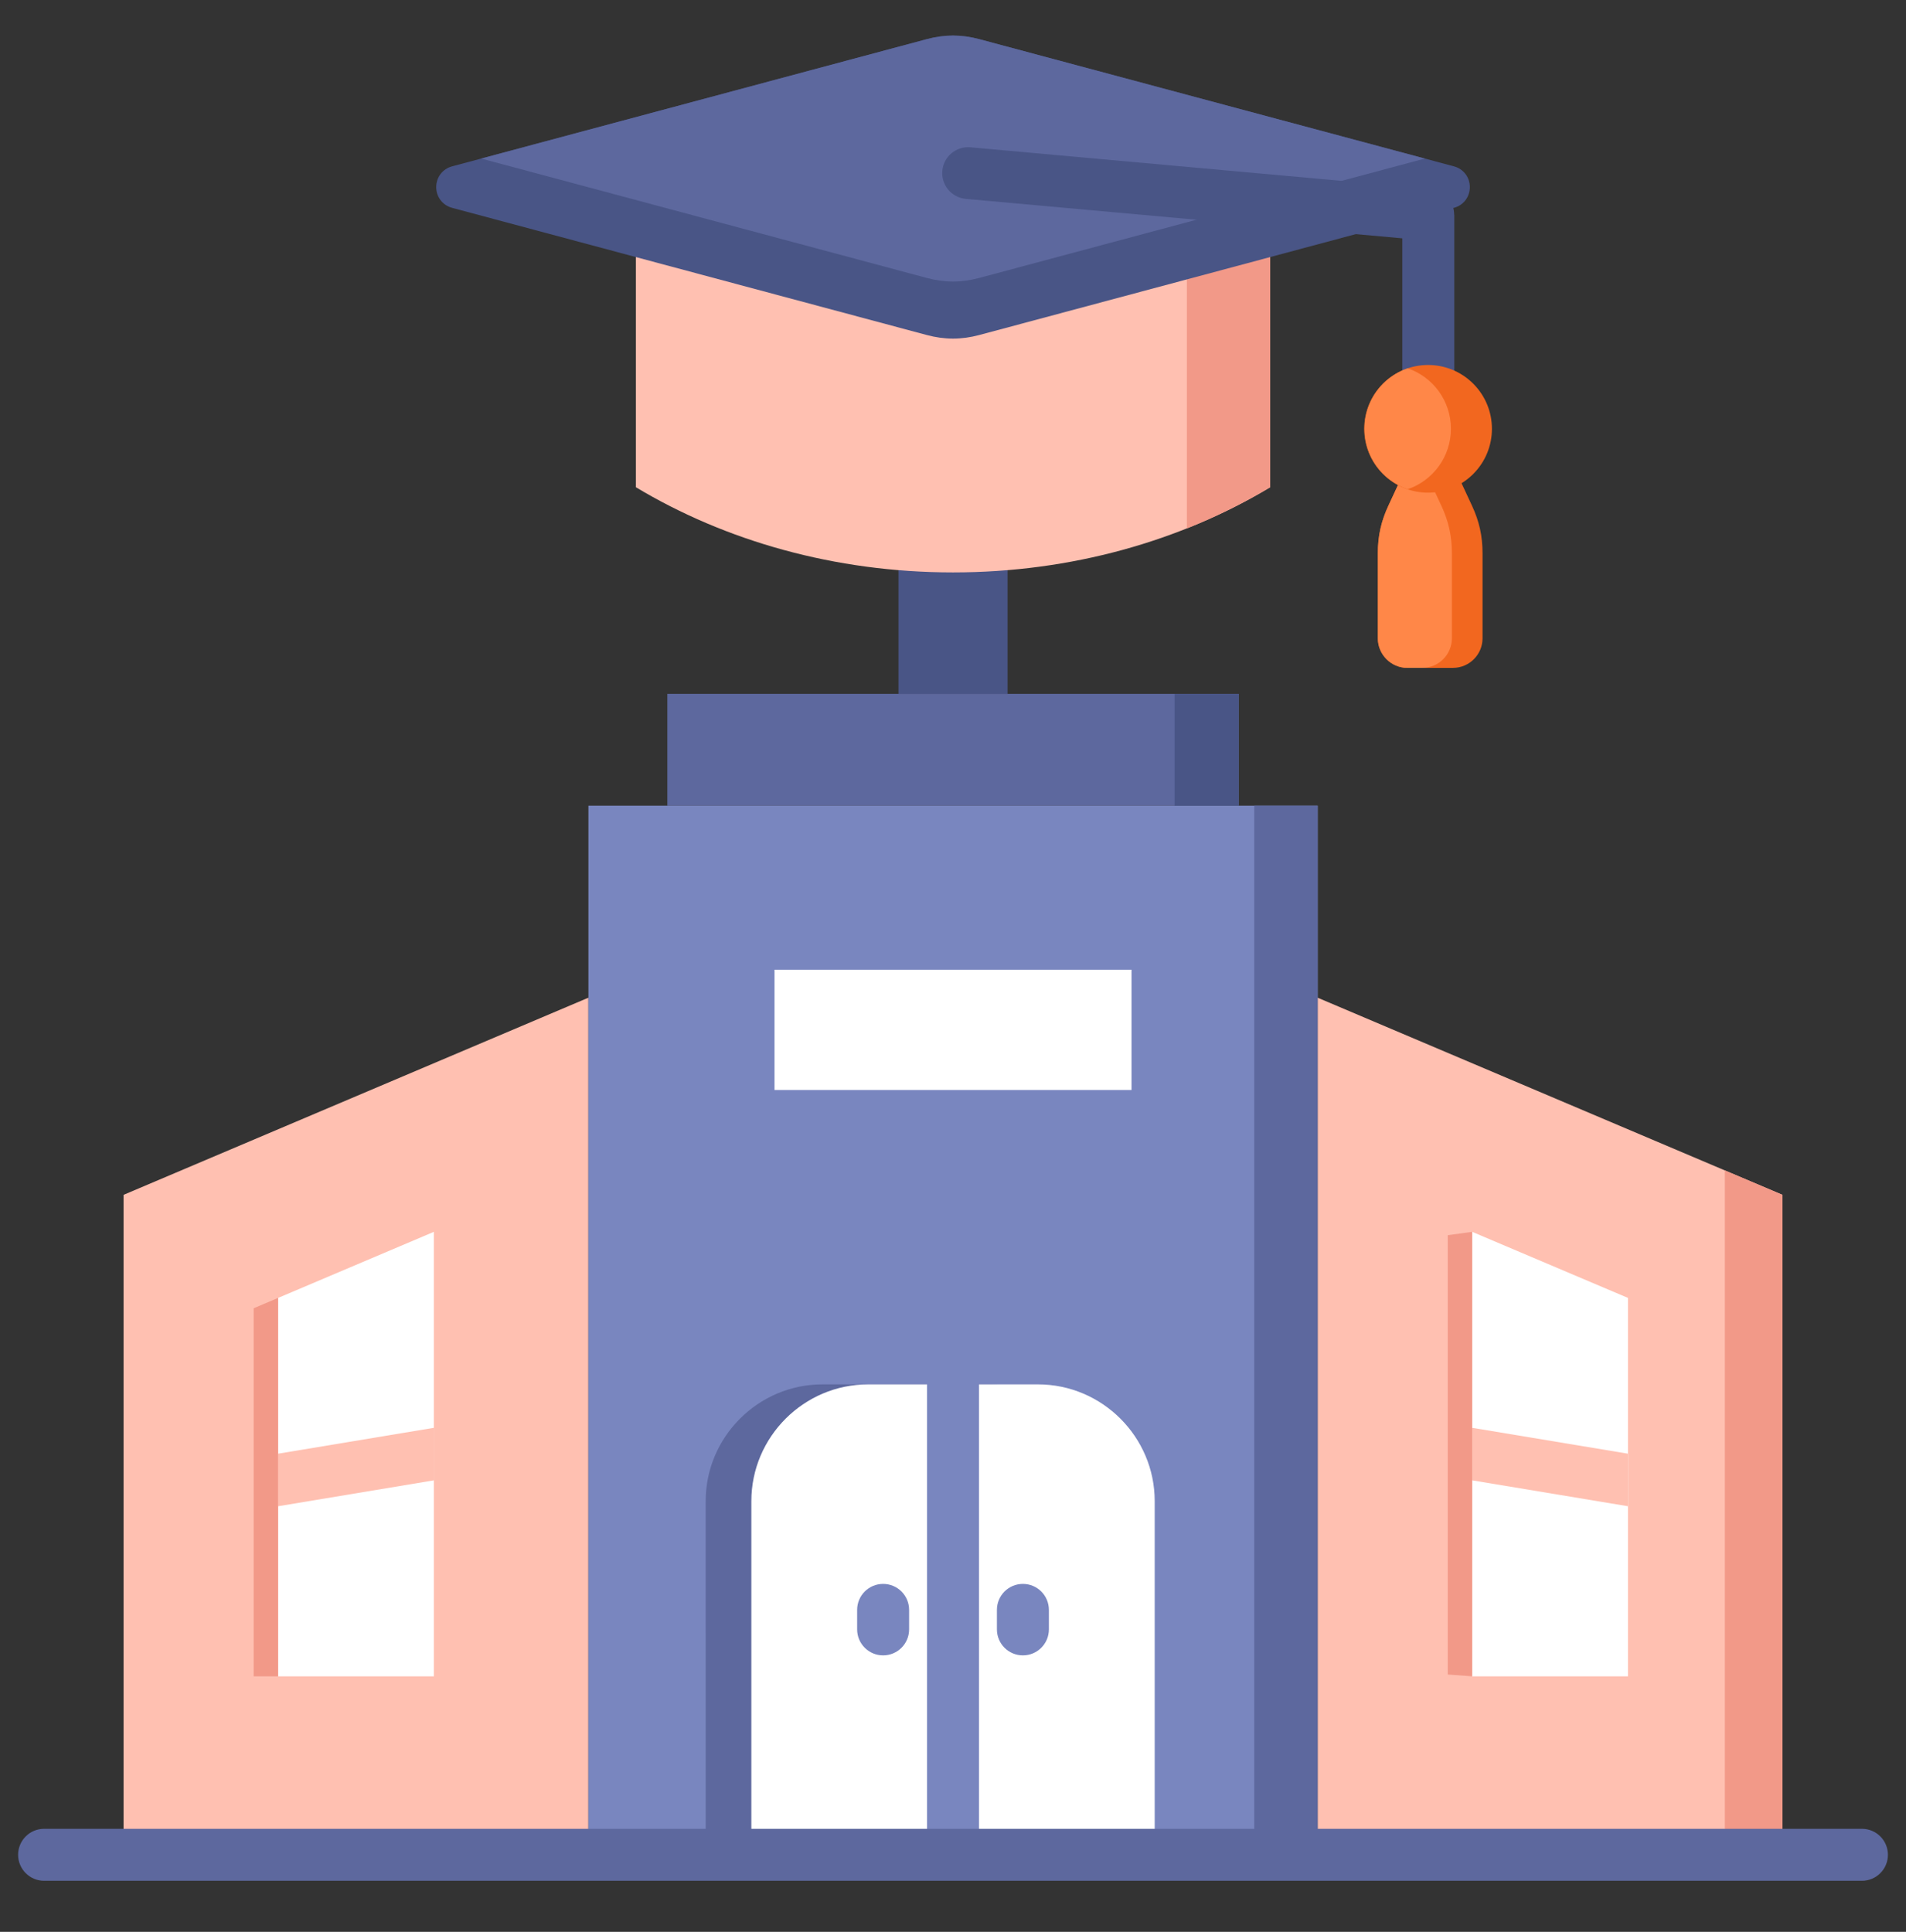 <svg xmlns="http://www.w3.org/2000/svg" width="74" height="75" viewBox="0 0 74 75" fill="none">
  <rect x="0" y="0" width="74" height="75" fill="#333333" stroke="none"/>
  <g clip-path="url(#clip0_1879_12463)">
    <path d="M34.884 20.82H39.119V26.937H34.884V20.82Z" fill="#495586"/>
    <path fill-rule="evenodd" clip-rule="evenodd" d="M24.688 9.363H49.315V18.916C45.848 20.997 41.596 22.223 37.001 22.223C32.407 22.223 28.155 20.997 24.688 18.916L24.688 9.363Z" fill="#FFC0B1"/>
    <path fill-rule="evenodd" clip-rule="evenodd" d="M46.08 9.363H49.315V18.916C48.3 19.525 47.218 20.061 46.08 20.514V9.363Z" fill="#F29988"/>
    <path fill-rule="evenodd" clip-rule="evenodd" d="M17.553 6.458L35.976 1.522C36.678 1.334 37.324 1.334 38.026 1.522L56.448 6.458C56.818 6.557 57.066 6.881 57.066 7.264C57.066 7.646 56.818 7.97 56.448 8.069L38.026 13.005C37.324 13.193 36.678 13.193 35.976 13.005L17.553 8.069C17.184 7.97 16.936 7.646 16.936 7.264C16.936 6.881 17.184 6.557 17.553 6.458Z" fill="#495586"/>
    <path fill-rule="evenodd" clip-rule="evenodd" d="M18.683 6.156L35.976 1.522C36.678 1.334 37.323 1.334 38.025 1.522L55.318 6.156L38.025 10.789C37.323 10.977 36.678 10.977 35.976 10.789L18.683 6.156Z" fill="#5D689E"/>
    <path fill-rule="evenodd" clip-rule="evenodd" d="M37.497 7.721C36.944 7.671 36.536 7.182 36.586 6.629C36.636 6.076 37.125 5.669 37.678 5.719L55.544 7.334C56.066 7.381 56.459 7.82 56.458 8.335H56.462V16.645C56.462 17.202 56.01 17.654 55.453 17.654C54.896 17.654 54.444 17.202 54.444 16.645V9.253L37.496 7.721H37.497Z" fill="#495586"/>
    <path fill-rule="evenodd" clip-rule="evenodd" d="M55.527 16.816H55.84L57.15 19.633C57.432 20.239 57.559 20.811 57.559 21.479V24.783C57.559 25.413 57.043 25.929 56.413 25.929H54.641C54.011 25.929 53.495 25.413 53.495 24.783V21.479C53.495 20.811 53.622 20.239 53.904 19.633L55.214 16.816H55.527H55.527Z" fill="#F2671F"/>
    <path fill-rule="evenodd" clip-rule="evenodd" d="M55.223 25.929H54.64C54.01 25.929 53.494 25.413 53.494 24.783V21.479C53.494 20.811 53.621 20.239 53.903 19.633L54.931 17.422L55.96 19.633C56.242 20.239 56.369 20.811 56.369 21.479V24.783C56.369 25.413 55.853 25.929 55.223 25.929H55.223Z" fill="#FF8748"/>
    <path d="M57.198 18.401C58.166 17.433 58.166 15.864 57.198 14.896C56.23 13.928 54.66 13.928 53.692 14.896C52.724 15.864 52.724 17.433 53.692 18.401C54.66 19.369 56.23 19.369 57.198 18.401Z" fill="#F2671F"/>
    <path fill-rule="evenodd" clip-rule="evenodd" d="M54.653 18.993C53.676 18.66 52.974 17.735 52.974 16.646C52.974 15.557 53.676 14.632 54.653 14.299C55.63 14.632 56.332 15.557 56.332 16.646C56.332 17.735 55.63 18.66 54.653 18.993Z" fill="#FF8748"/>
    <path fill-rule="evenodd" clip-rule="evenodd" d="M22.844 72.01H4.798V46.387L22.844 38.734V72.01Z" fill="#FFC0B1"/>
    <path d="M25.909 26.938H48.093V31.28H25.909V26.938Z" fill="#5D689E"/>
    <path fill-rule="evenodd" clip-rule="evenodd" d="M22.845 31.279V72.01H37.002H51.158V31.279L22.845 31.279Z" fill="#7986BF"/>
    <path fill-rule="evenodd" clip-rule="evenodd" d="M51.157 72.01H69.203V46.387L51.157 38.734V72.01Z" fill="#FFC0B1"/>
    <path fill-rule="evenodd" clip-rule="evenodd" d="M66.967 72.011H69.204V46.388L66.967 45.44V72.011Z" fill="#F29988"/>
    <path fill-rule="evenodd" clip-rule="evenodd" d="M57.157 65.08H63.205V50.389L57.157 47.824V65.08Z" fill="white"/>
    <path fill-rule="evenodd" clip-rule="evenodd" d="M57.157 55.432L63.205 56.437V58.477L57.157 57.472V55.432Z" fill="#FFC0B1"/>
    <path fill-rule="evenodd" clip-rule="evenodd" d="M16.845 65.08H10.797V50.389L16.845 47.824V65.08Z" fill="white"/>
    <path fill-rule="evenodd" clip-rule="evenodd" d="M16.845 57.472L10.797 58.477V56.437L16.845 55.432V57.472Z" fill="#FFC0B1"/>
    <path d="M30.07 37.648H43.931V42.317H30.07V37.648Z" fill="white"/>
    <path fill-rule="evenodd" clip-rule="evenodd" d="M48.696 31.279V72.01H49.927H51.157V31.279L48.696 31.279Z" fill="#5D689E"/>
    <path fill-rule="evenodd" clip-rule="evenodd" d="M27.399 72.01H43.059V58.278C43.059 55.785 41.02 53.746 38.527 53.746H31.93C29.438 53.746 27.398 55.785 27.398 58.278L27.399 72.01Z" fill="#5D689E"/>
    <path fill-rule="evenodd" clip-rule="evenodd" d="M29.171 72.01H44.831V58.278C44.831 55.785 42.792 53.746 40.3 53.746H33.703C31.21 53.746 29.171 55.785 29.171 58.278V72.01Z" fill="white"/>
    <path d="M35.992 52.76H38.01V72.01H35.992V52.76Z" fill="#7986BF"/>
    <path fill-rule="evenodd" clip-rule="evenodd" d="M38.705 62.501C38.705 61.944 39.156 61.492 39.714 61.492C40.271 61.492 40.723 61.944 40.723 62.501V63.258C40.723 63.815 40.271 64.267 39.714 64.267C39.156 64.267 38.705 63.815 38.705 63.258V62.501ZM33.278 62.501C33.278 61.944 33.73 61.492 34.287 61.492C34.845 61.492 35.296 61.944 35.296 62.501V63.258C35.296 63.815 34.845 64.267 34.287 64.267C33.73 64.267 33.278 63.815 33.278 63.258V62.501Z" fill="#7986BF"/>
    <path d="M45.605 26.938H48.093V31.28H45.605V26.938Z" fill="#495586"/>
    <path fill-rule="evenodd" clip-rule="evenodd" d="M1.712 73.018C1.155 73.018 0.703 72.566 0.703 72.009C0.703 71.452 1.155 71 1.712 71H72.289C72.847 71 73.298 71.452 73.298 72.009C73.298 72.566 72.847 73.018 72.289 73.018H1.712Z" fill="#5D689E"/>
    <path fill-rule="evenodd" clip-rule="evenodd" d="M57.157 47.824L56.208 47.954V65.01L57.157 65.08V47.824Z" fill="#F29988"/>
    <path fill-rule="evenodd" clip-rule="evenodd" d="M9.848 50.791L10.797 50.389V65.08H9.848V50.791Z" fill="#F29988"/>
  </g>
  <defs>
    <clipPath id="clip0_1879_12463">
      <rect width="73.8" height="73.8" fill="white" transform="translate(0.101 0.301)"/>
    </clipPath>
  </defs>
</svg>